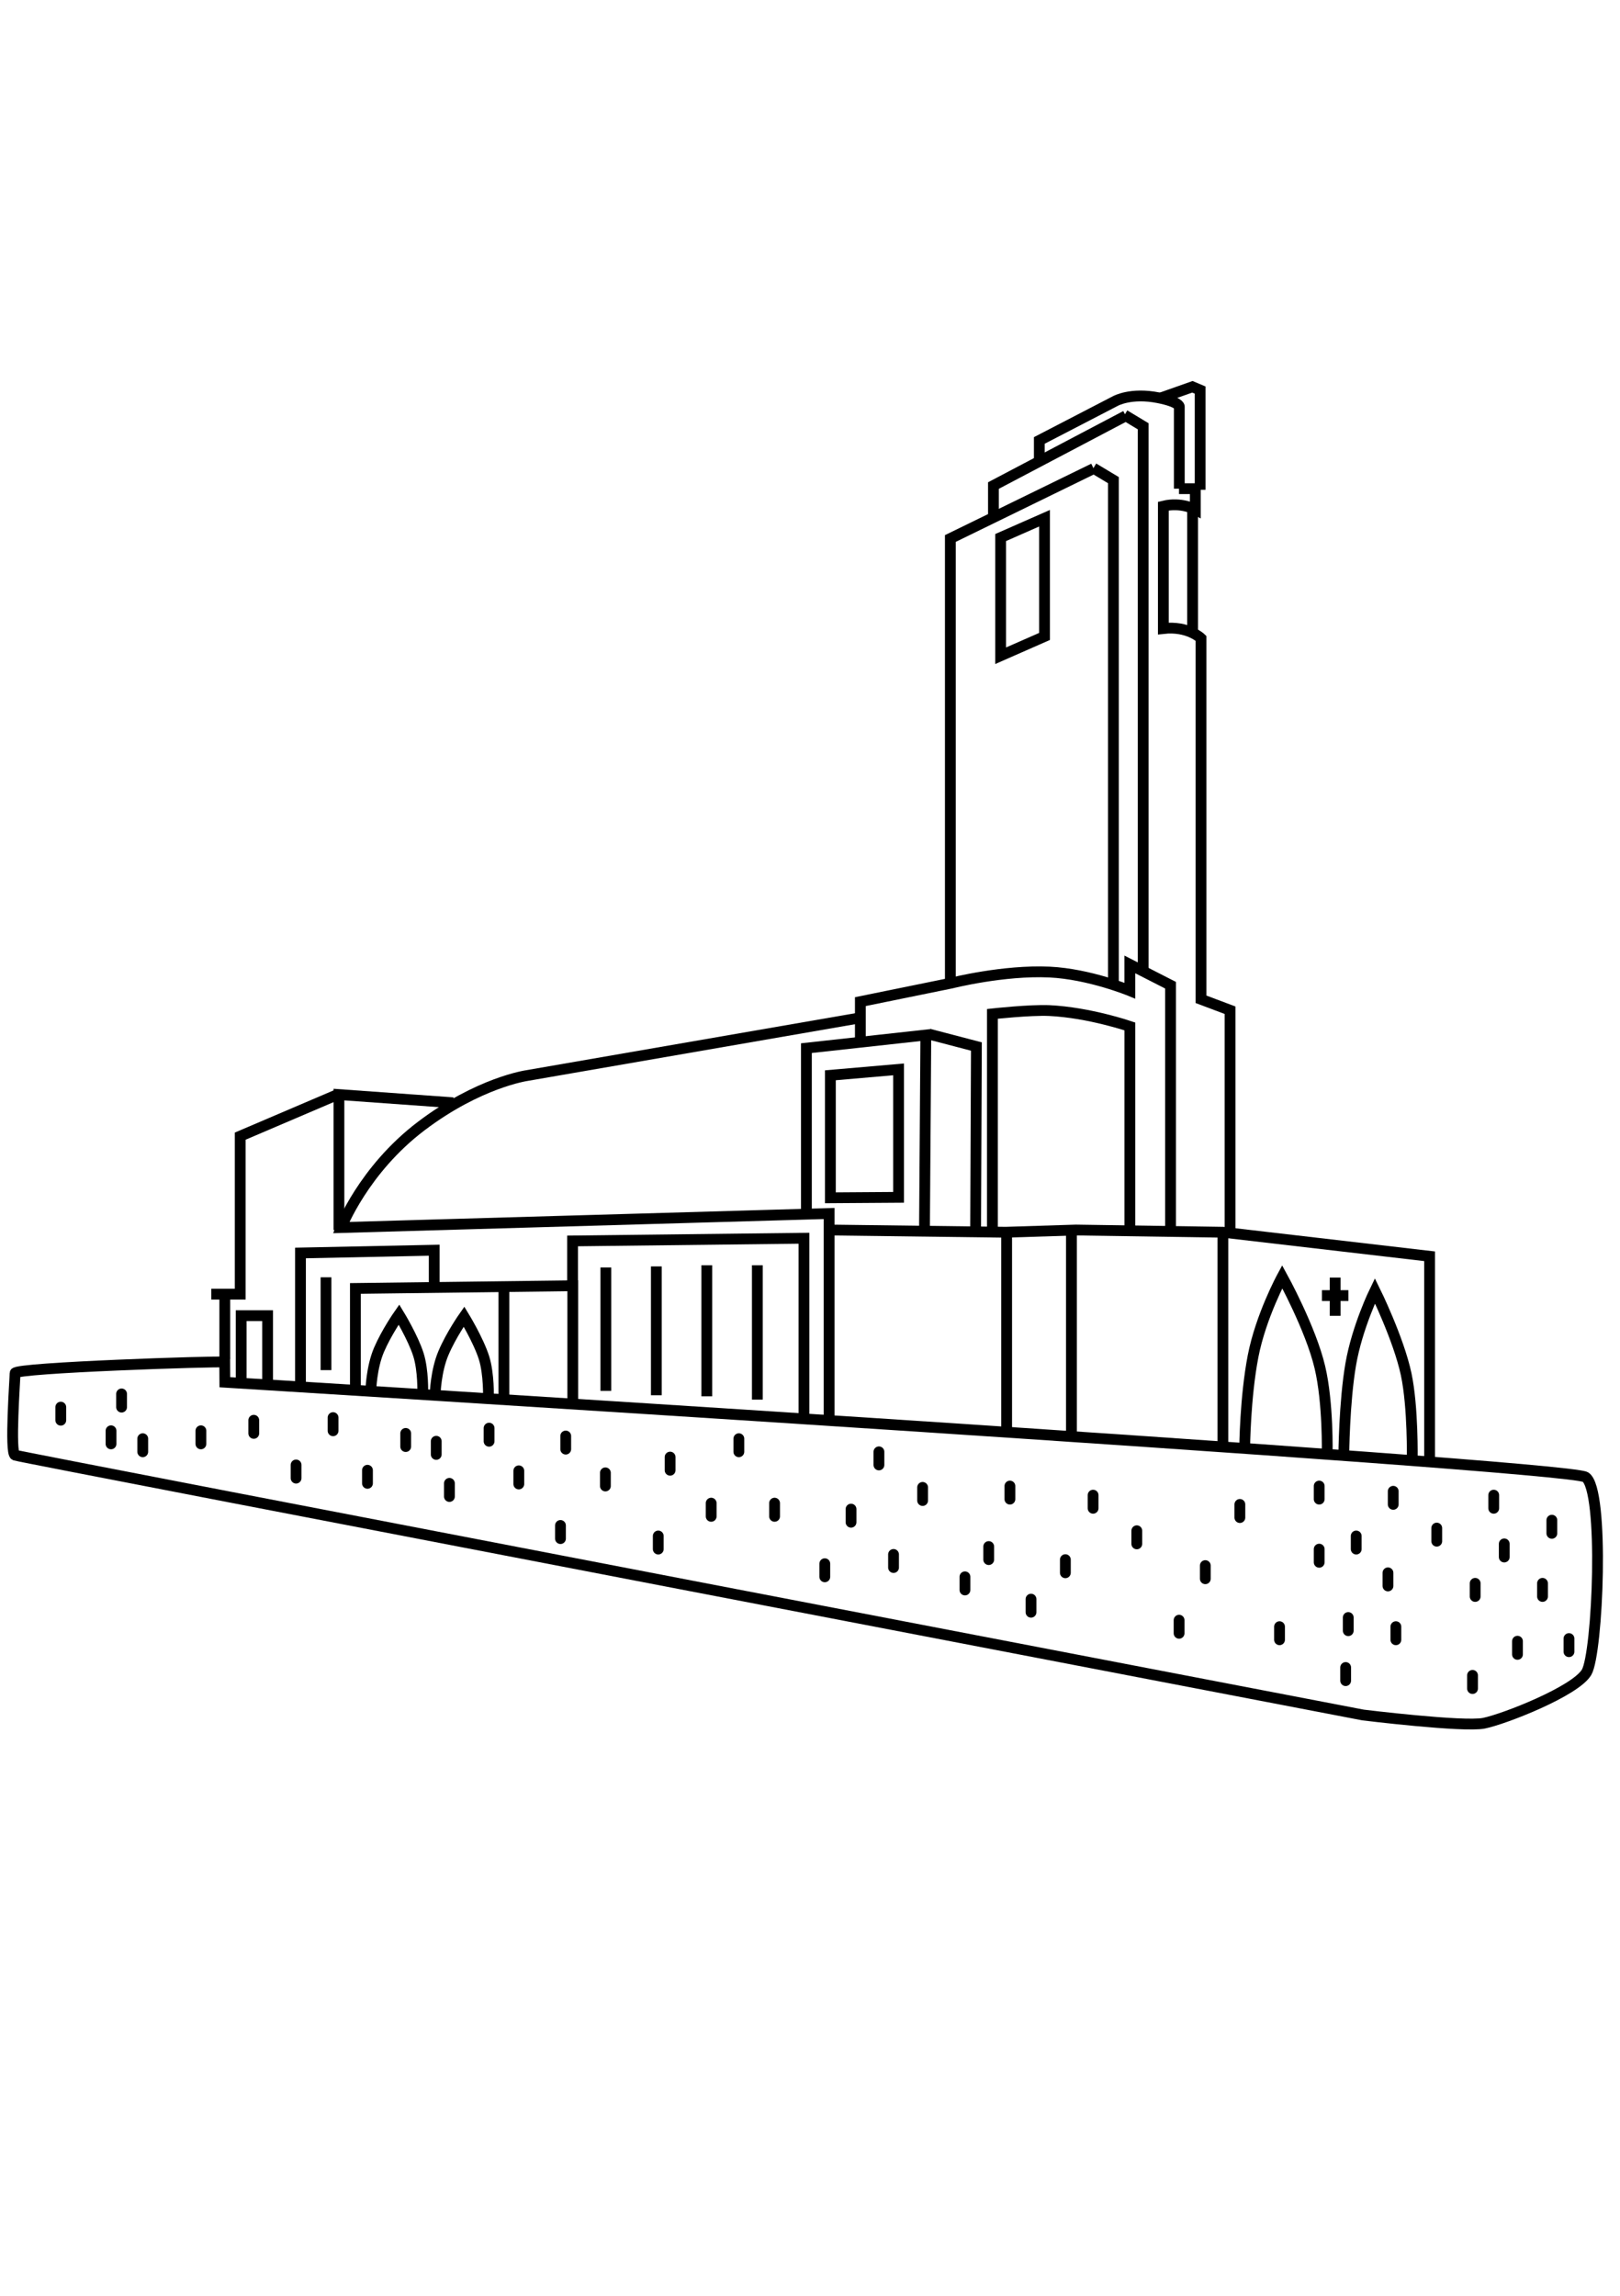 <?xml version="1.0" encoding="utf-8"?>
<!-- Generator: Adobe Illustrator 15.1.0, SVG Export Plug-In . SVG Version: 6.00 Build 0)  -->
<!DOCTYPE svg PUBLIC "-//W3C//DTD SVG 1.1//EN" "http://www.w3.org/Graphics/SVG/1.1/DTD/svg11.dtd">
<svg version="1.1" id="Ebene_1" xmlns="http://www.w3.org/2000/svg" xmlns:xlink="http://www.w3.org/1999/xlink" x="0px" y="0px"
	 width="60px" height="85px" viewBox="43.281 0 60 85" enable-background="new 43.281 0 60 85" xml:space="preserve">
<g>
	<polyline fill="none" stroke="#000000" stroke-width="0.4" points="78.479,36.391 78.479,19.938 83.786,17.348 	"/>
	<polyline fill="none" stroke="#000000" stroke-width="0.4" points="80.075,19.09 80.075,17.977 84.977,15.396 	"/>
	<polyline fill="none" stroke="#000000" stroke-width="0.4" points="84.518,36.391 84.518,17.777 83.778,17.333 	"/>
	<polyline fill="none" stroke="#000000" stroke-width="0.4" points="85.621,35.968 85.621,15.783 84.929,15.366 	"/>
	<polygon fill="none" stroke="#000000" stroke-width="0.4" points="80.341,19.903 80.341,24.279 81.967,23.564 81.967,19.187 	"/>
	<polygon fill="none" stroke="#000000" stroke-width="0.4" points="74.036,39.812 74.036,44.348 76.562,44.331 76.562,39.593 	"/>
	<polyline fill="none" stroke="#000000" stroke-width="0.4" points="77.521,45.542 77.571,38.321 73.148,38.807 73.148,44.947 	"/>
	<polyline fill="none" stroke="#000000" stroke-width="0.4" points="77.7,38.291 79.444,38.747 79.415,45.542 	"/>
	<g>
		<path fill="none" stroke="#000000" stroke-width="0.4" d="M75.146,38.583v-1.498l3.381-0.689c0,0,1.915-0.485,3.626-0.406
			c1.47,0.07,2.974,0.689,2.974,0.689v-0.972l1.507,0.77v8.995"/>
		<path fill="none" stroke="#000000" stroke-width="0.4" d="M80.037,45.597v-8.059c0,0,1.391-0.154,2.111-0.122
			c1.474,0.071,2.98,0.587,2.98,0.587v7.508"/>
		<polyline fill="none" stroke="#000000" stroke-width="0.4" points="86.293,14.727 87.444,14.321 87.731,14.442 87.731,18.134 		
			"/>
		<path fill="none" stroke="#000000" stroke-width="0.4" d="M73.989,52.549v-7.62l-18.073,0.521c0,0,0.828-2.139,2.966-3.758
			c2.135-1.618,3.916-1.87,3.916-1.87l12.258-2.123"/>
		<polyline fill="none" stroke="#000000" stroke-width="0.4" points="60.064,40.829 55.834,40.526 55.834,45.542 		"/>
		<polyline fill="none" stroke="#000000" stroke-width="0.4" points="55.768,40.532 52.178,42.065 52.178,47.491 52.178,47.915 
			51.107,47.915 		"/>
		<polyline fill="none" stroke="#000000" stroke-width="0.4" points="59.363,47.505 59.363,46.288 54.41,46.391 54.41,51.295 		"/>
		<polyline fill="none" stroke="#000000" stroke-width="0.4" points="73.058,52.468 73.058,45.845 64.488,45.945 64.488,47.606 		
			"/>
		<line fill="none" stroke="#000000" stroke-width="0.4" x1="61.944" y1="47.629" x2="61.944" y2="51.799"/>
		<path fill="none" stroke="#000000" stroke-width="0.4" d="M51.604,50.43c-0.264-0.042-7.765,0.206-7.765,0.41
			c0,0.202-0.202,2.956,0,3.037c0.204,0.081,49.926,9.62,49.926,9.62s3.71,0.456,4.474,0.305c0.763-0.154,3.387-1.186,3.803-1.885
			c0.418-0.698,0.671-6.774-0.04-7.229c-0.712-0.457-50.393-3.512-50.393-3.512L51.604,50.43z"/>
		<polyline fill="none" stroke="#000000" stroke-width="0.4" points="56.444,51.455 56.444,47.704 64.495,47.604 64.495,51.94 		"/>
		<path fill="none" stroke="#000000" stroke-width="0.4" d="M59.398,51.618c0,0,0.021-0.855,0.309-1.527
			c0.286-0.672,0.76-1.344,0.76-1.344s0.535,0.875,0.741,1.527c0.188,0.604,0.163,1.466,0.163,1.466"/>
		<path fill="none" stroke="#000000" stroke-width="0.4" d="M57.017,51.464c0,0,0.021-0.831,0.301-1.486
			c0.28-0.653,0.74-1.308,0.74-1.308s0.52,0.852,0.721,1.487c0.185,0.586,0.159,1.425,0.159,1.425"/>
		<line fill="none" stroke="#000000" stroke-width="0.4" x1="55.355" y1="47.291" x2="55.355" y2="50.728"/>
		<line fill="none" stroke="#000000" stroke-width="0.4" x1="65.72" y1="46.927" x2="65.72" y2="51.496"/>
		<line fill="none" stroke="#000000" stroke-width="0.4" x1="67.59" y1="46.888" x2="67.59" y2="51.658"/>
		<line fill="none" stroke="#000000" stroke-width="0.4" x1="69.459" y1="46.845" x2="69.459" y2="51.698"/>
		<line fill="none" stroke="#000000" stroke-width="0.4" x1="71.331" y1="46.845" x2="71.331" y2="51.821"/>
		<polyline fill="none" stroke="#000000" stroke-width="0.4" points="74.019,45.541 80.527,45.623 83.13,45.541 88.58,45.623 
			96.229,46.513 96.229,54.084 		"/>
		<line fill="none" stroke="#000000" stroke-width="0.4" x1="80.564" y1="45.714" x2="80.564" y2="53.034"/>
		<line fill="none" stroke="#000000" stroke-width="0.4" x1="82.964" y1="45.592" x2="82.964" y2="53.154"/>
		<line fill="none" stroke="#000000" stroke-width="0.4" x1="88.573" y1="45.632" x2="88.573" y2="53.52"/>
		<path fill="none" stroke="#000000" stroke-width="0.4" d="M89.38,53.607c0,0,0.017-1.871,0.31-3.389
			c0.288-1.494,1.08-2.949,1.08-2.949s1.057,1.919,1.395,3.351c0.314,1.323,0.271,3.215,0.271,3.215"/>
		<path fill="none" stroke="#000000" stroke-width="0.4" d="M93.051,53.891c0,0,0.015-1.981,0.258-3.382
			c0.237-1.377,0.895-2.72,0.895-2.72s0.875,1.771,1.157,3.09c0.26,1.221,0.225,3.166,0.225,3.166"/>
		<line fill="none" stroke="#000000" stroke-width="0.4" x1="92.731" y1="47.301" x2="92.731" y2="48.717"/>
		<line fill="none" stroke="#000000" stroke-width="0.4" x1="93.221" y1="47.968" x2="92.242" y2="47.968"/>
		<path fill="none" stroke="#000000" stroke-width="0.4" d="M86.959,18.093v-3.042c0,0-0.005-0.171-0.776-0.324
			c-1.02-0.203-1.592,0.121-1.592,0.121l-2.817,1.459v0.772"/>
		<line fill="none" stroke="#000000" stroke-width="0.4" x1="87.451" y1="18.841" x2="87.451" y2="23.412"/>
		<path fill="none" stroke="#000000" stroke-width="0.4" d="M87.552,18.093v0.768c0,0-0.528-0.283-1.184-0.121v4.53
			c0.921-0.103,1.394,0.363,1.394,0.363v13.365l1.076,0.405v8.241"/>
		<line fill="none" stroke="#000000" stroke-width="0.4" x1="87.72" y1="18.093" x2="86.948" y2="18.093"/>
		<line fill="none" stroke="#000000" stroke-width="0.4" x1="51.607" y1="48.08" x2="51.607" y2="50.319"/>
		<polyline fill="none" stroke="#000000" stroke-width="0.4" points="52.213,51.05 52.213,48.712 53.192,48.712 53.192,51.242 		"/>
		<line fill="none" stroke="#000000" stroke-width="0.4" stroke-linecap="round" x1="62.496" y1="54.456" x2="62.496" y2="54.944"/>
		<line fill="none" stroke="#000000" stroke-width="0.4" stroke-linecap="round" x1="61.395" y1="52.876" x2="61.395" y2="53.362"/>
		<line fill="none" stroke="#000000" stroke-width="0.4" stroke-linecap="round" x1="59.438" y1="53.362" x2="59.438" y2="53.849"/>
		<line fill="none" stroke="#000000" stroke-width="0.4" stroke-linecap="round" x1="64.234" y1="53.168" x2="64.234" y2="53.653"/>
		<line fill="none" stroke="#000000" stroke-width="0.4" stroke-linecap="round" x1="56.891" y1="54.92" x2="56.891" y2="54.435"/>
		<line fill="none" stroke="#000000" stroke-width="0.4" stroke-linecap="round" x1="54.247" y1="54.727" x2="54.247" y2="54.239"/>
		<line fill="none" stroke="#000000" stroke-width="0.4" stroke-linecap="round" x1="47.393" y1="53.459" x2="47.393" y2="52.974"/>
		<line fill="none" stroke="#000000" stroke-width="0.4" stroke-linecap="round" x1="45.532" y1="52.583" x2="45.532" y2="52.098"/>
		<line fill="none" stroke="#000000" stroke-width="0.4" stroke-linecap="round" x1="52.68" y1="53.07" x2="52.68" y2="52.584"/>
		<line fill="none" stroke="#000000" stroke-width="0.4" stroke-linecap="round" x1="55.617" y1="52.974" x2="55.617" y2="52.486"/>
		<line fill="none" stroke="#000000" stroke-width="0.4" stroke-linecap="round" x1="50.722" y1="53.459" x2="50.722" y2="52.974"/>
		<line fill="none" stroke="#000000" stroke-width="0.4" stroke-linecap="round" x1="48.568" y1="53.751" x2="48.568" y2="53.267"/>
		<line fill="none" stroke="#000000" stroke-width="0.4" stroke-linecap="round" x1="47.784" y1="52.098" x2="47.784" y2="51.609"/>
		<line fill="none" stroke="#000000" stroke-width="0.4" stroke-linecap="round" x1="59.926" y1="55.407" x2="59.926" y2="54.92"/>
		<line fill="none" stroke="#000000" stroke-width="0.4" stroke-linecap="round" x1="65.703" y1="55.018" x2="65.703" y2="54.531"/>
		<line fill="none" stroke="#000000" stroke-width="0.4" stroke-linecap="round" x1="64.039" y1="56.966" x2="64.039" y2="56.479"/>
		<line fill="none" stroke="#000000" stroke-width="0.4" stroke-linecap="round" x1="87.922" y1="58.452" x2="87.922" y2="57.965"/>
		<line fill="none" stroke="#000000" stroke-width="0.4" stroke-linecap="round" x1="74.801" y1="56.36" x2="74.801" y2="55.874"/>
		<line fill="none" stroke="#000000" stroke-width="0.4" stroke-linecap="round" x1="89.202" y1="56.187" x2="89.202" y2="55.7"/>
		<line fill="none" stroke="#000000" stroke-width="0.4" stroke-linecap="round" x1="82.739" y1="58.231" x2="82.739" y2="57.745"/>
		<line fill="none" stroke="#000000" stroke-width="0.4" stroke-linecap="round" x1="81.467" y1="59.692" x2="81.467" y2="59.207"/>
		<line fill="none" stroke="#000000" stroke-width="0.4" stroke-linecap="round" x1="69.621" y1="56.142" x2="69.621" y2="55.653"/>
		<line fill="none" stroke="#000000" stroke-width="0.4" stroke-linecap="round" x1="79.9" y1="57.744" x2="79.9" y2="57.26"/>
		<line fill="none" stroke="#000000" stroke-width="0.4" stroke-linecap="round" x1="67.661" y1="57.354" x2="67.661" y2="56.869"/>
		<line fill="none" stroke="#000000" stroke-width="0.4" stroke-linecap="round" x1="58.307" y1="53.558" x2="58.307" y2="53.071"/>
		<line fill="none" stroke="#000000" stroke-width="0.4" stroke-linecap="round" x1="71.969" y1="56.142" x2="71.969" y2="55.653"/>
		<line fill="none" stroke="#000000" stroke-width="0.4" stroke-linecap="round" x1="85.385" y1="57.161" x2="85.385" y2="56.675"/>
		<line fill="none" stroke="#000000" stroke-width="0.4" stroke-linecap="round" x1="68.1" y1="54.435" x2="68.1" y2="53.948"/>
		<line fill="none" stroke="#000000" stroke-width="0.4" stroke-linecap="round" x1="77.452" y1="55.556" x2="77.452" y2="55.07"/>
		<line fill="none" stroke="#000000" stroke-width="0.4" stroke-linecap="round" x1="76.375" y1="58.037" x2="76.375" y2="57.552"/>
		<line fill="none" stroke="#000000" stroke-width="0.4" stroke-linecap="round" x1="83.766" y1="55.843" x2="83.766" y2="55.357"/>
		<line fill="none" stroke="#000000" stroke-width="0.4" stroke-linecap="round" x1="70.646" y1="53.751" x2="70.646" y2="53.267"/>
		<line fill="none" stroke="#000000" stroke-width="0.4" stroke-linecap="round" x1="75.834" y1="54.239" x2="75.834" y2="53.753"/>
		<line fill="none" stroke="#000000" stroke-width="0.4" stroke-linecap="round" x1="86.951" y1="60.472" x2="86.951" y2="59.986"/>
		<line fill="none" stroke="#000000" stroke-width="0.4" stroke-linecap="round" x1="73.829" y1="58.381" x2="73.829" y2="57.895"/>
		<line fill="none" stroke="#000000" stroke-width="0.4" stroke-linecap="round" x1="79.02" y1="58.868" x2="79.02" y2="58.381"/>
		<line fill="none" stroke="#000000" stroke-width="0.4" stroke-linecap="round" x1="80.685" y1="55.505" x2="80.685" y2="55.02"/>
		<line fill="none" stroke="#000000" stroke-width="0.4" stroke-linecap="round" x1="92.14" y1="57.843" x2="92.14" y2="57.356"/>
		<line fill="none" stroke="#000000" stroke-width="0.4" stroke-linecap="round" x1="93.216" y1="60.375" x2="93.216" y2="59.888"/>
		<line fill="none" stroke="#000000" stroke-width="0.4" stroke-linecap="round" x1="94.98" y1="60.711" x2="94.98" y2="60.227"/>
		<line fill="none" stroke="#000000" stroke-width="0.4" stroke-linecap="round" x1="93.511" y1="57.354" x2="93.511" y2="56.869"/>
		<line fill="none" stroke="#000000" stroke-width="0.4" stroke-linecap="round" x1="94.882" y1="55.698" x2="94.882" y2="55.214"/>
		<line fill="none" stroke="#000000" stroke-width="0.4" stroke-linecap="round" x1="92.14" y1="55.505" x2="92.14" y2="55.02"/>
		<line fill="none" stroke="#000000" stroke-width="0.4" stroke-linecap="round" x1="90.671" y1="60.711" x2="90.671" y2="60.227"/>
		<line fill="none" stroke="#000000" stroke-width="0.4" stroke-linecap="round" x1="93.12" y1="62.225" x2="93.12" y2="61.738"/>
		<line fill="none" stroke="#000000" stroke-width="0.4" stroke-linecap="round" x1="96.494" y1="57.062" x2="96.494" y2="56.576"/>
		<line fill="none" stroke="#000000" stroke-width="0.4" stroke-linecap="round" x1="98.604" y1="55.843" x2="98.604" y2="55.357"/>
		<line fill="none" stroke="#000000" stroke-width="0.4" stroke-linecap="round" x1="94.687" y1="58.719" x2="94.687" y2="58.233"/>
		<line fill="none" stroke="#000000" stroke-width="0.4" stroke-linecap="round" x1="97.819" y1="62.518" x2="97.819" y2="62.029"/>
		<line fill="none" stroke="#000000" stroke-width="0.4" stroke-linecap="round" x1="99.484" y1="61.252" x2="99.484" y2="60.765"/>
		<line fill="none" stroke="#000000" stroke-width="0.4" stroke-linecap="round" x1="97.917" y1="59.108" x2="97.917" y2="58.622"/>
		
			<line fill="none" stroke="#000000" stroke-width="0.4" stroke-linecap="round" x1="100.411" y1="59.108" x2="100.411" y2="58.622"/>
		<line fill="none" stroke="#000000" stroke-width="0.4" stroke-linecap="round" x1="98.994" y1="57.648" x2="98.994" y2="57.161"/>
		
			<line fill="none" stroke="#000000" stroke-width="0.4" stroke-linecap="round" x1="101.391" y1="61.153" x2="101.391" y2="60.667"/>
		
			<line fill="none" stroke="#000000" stroke-width="0.4" stroke-linecap="round" x1="100.757" y1="56.771" x2="100.757" y2="56.284"/>
	</g>
</g>
</svg>
